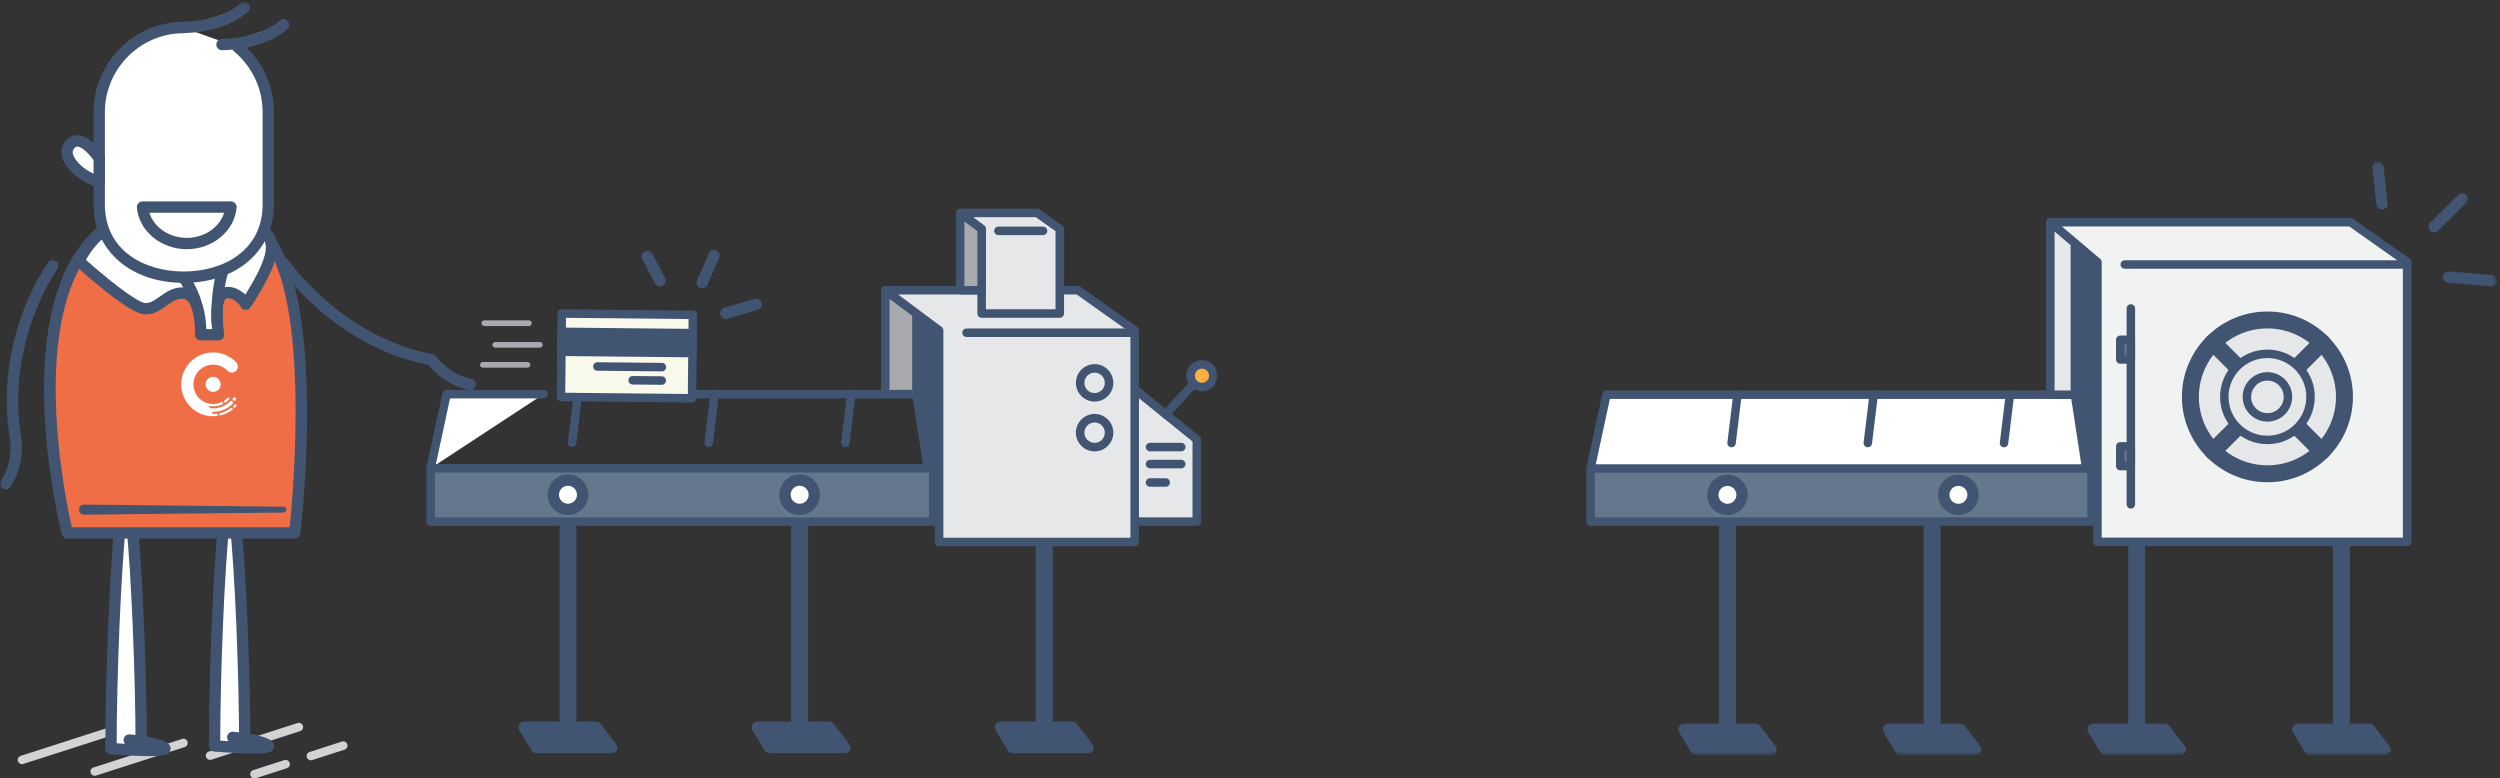 <?xml version="1.0" encoding="UTF-8" standalone="no"?>
<svg width="501px" height="156px" viewBox="0 0 501 156" version="1.1" xmlns="http://www.w3.org/2000/svg" xmlns:xlink="http://www.w3.org/1999/xlink" xmlns:sketch="http://www.bohemiancoding.com/sketch/ns">
    <rect x="0" y="0" width="501" height="156" fill="#333333" stroke="none"/>
    <!-- Generator: Sketch 3.4.4 (17249) - http://www.bohemiancoding.com/sketch -->
    <title>Page 1 + Page 1</title>
    <desc>Created with Sketch.</desc>
    <defs>
        <path id="path-1" d="M0,0.385 L243.999,0.385 L243.999,156 L0,156 L0,0.385 Z"></path>
        <path id="path-3" d="M0,0.414 L182.451,0.414 L182.451,119.34 L0,119.34 L0,0.414 Z"></path>
        <path id="path-5" d="M0,0.414 L182.451,0.414 L182.451,119.34 L0,119.34 L0,0.414 Z"></path>
        <path id="path-7" d="M0,0.414 L182.451,0.414 L182.451,119.34 L0,119.34 L0,0.414 Z"></path>
        <path id="path-9" d="M0,0.414 L182.451,0.414 L182.451,119.34 L0,119.34 L0,0.414 Z"></path>
        <path id="path-11" d="M0,0.414 L182.451,0.414 L182.451,119.34 L0,119.34"></path>
        <path id="path-13" d="M0,0.414 L182.451,0.414 L182.451,119.34 L0,119.34 L0,0.414 Z"></path>
    </defs>
    <g id="option2" stroke="none" stroke-width="1" fill="none" fill-rule="evenodd" sketch:type="MSPage">
        <g id="howitworks2" sketch:type="MSArtboardGroup" transform="translate(-142, -451)">
            <g id="Page-1-+-Page-1" sketch:type="MSLayerGroup" transform="translate(142, 451)">
                <g id="Page-1">
                    <path d="M4.405,153.136 C4.045,153.136 3.711,152.906 3.594,152.544 C3.45,152.096 3.696,151.617 4.144,151.473 L21.943,145.744 C22.39,145.6 22.87,145.846 23.014,146.295 C23.158,146.743 22.912,147.222 22.464,147.367 L4.666,153.095 C4.579,153.123 4.492,153.136 4.405,153.136" id="Fill-1" fill="#D1D3D4" sketch:type="MSShapeGroup"></path>
                    <path d="M18.974,155.471 C18.614,155.471 18.28,155.241 18.163,154.879 C18.019,154.431 18.265,153.952 18.714,153.807 L36.51,148.079 C36.958,147.933 37.437,148.181 37.583,148.63 C37.727,149.077 37.48,149.557 37.032,149.701 L19.235,155.43 C19.148,155.458 19.061,155.471 18.974,155.471" id="Fill-3" fill="#D1D3D4" sketch:type="MSShapeGroup"></path>
                    <path d="M42.093,152.284 C41.732,152.284 41.398,152.054 41.282,151.692 C41.138,151.244 41.384,150.765 41.832,150.62 L59.63,144.892 C60.079,144.746 60.556,144.994 60.702,145.443 C60.846,145.89 60.6,146.37 60.151,146.514 L42.353,152.243 C42.267,152.27 42.179,152.284 42.093,152.284" id="Fill-5" fill="#D1D3D4" sketch:type="MSShapeGroup"></path>
                    <path d="M50.991,156 C50.631,156 50.297,155.771 50.18,155.409 C50.036,154.96 50.282,154.481 50.731,154.337 L56.977,152.326 C57.424,152.182 57.903,152.428 58.048,152.877 C58.193,153.324 57.946,153.804 57.499,153.948 L51.252,155.959 C51.165,155.987 51.078,156 50.991,156" id="Fill-7" fill="#D1D3D4" sketch:type="MSShapeGroup"></path>
                    <path d="M62.301,152.36 C61.941,152.36 61.607,152.131 61.491,151.769 C61.346,151.322 61.592,150.841 62.041,150.697 L68.529,148.609 C68.972,148.461 69.455,148.709 69.6,149.159 C69.744,149.607 69.498,150.087 69.05,150.231 L62.562,152.319 C62.475,152.347 62.388,152.36 62.301,152.36" id="Fill-9" fill="#D1D3D4" sketch:type="MSShapeGroup"></path>
                    <path d="M151.521,60.984 L145.459,62.786" id="Fill-11" fill="#EDEBF4" sketch:type="MSShapeGroup"></path>
                    <path d="M145.459,63.922 C144.969,63.922 144.518,63.602 144.37,63.109 C144.192,62.506 144.534,61.874 145.136,61.695 L151.197,59.895 C151.807,59.712 152.43,60.061 152.61,60.66 C152.789,61.263 152.446,61.895 151.845,62.074 L145.783,63.875 C145.675,63.907 145.566,63.922 145.459,63.922" id="Fill-13" fill="#415572" sketch:type="MSShapeGroup"></path>
                    <path d="M143.08,51.23 L140.72,56.621" id="Fill-15" fill="#EDEBF4" sketch:type="MSShapeGroup"></path>
                    <path d="M140.718,57.757 C140.567,57.757 140.412,57.727 140.264,57.662 C139.689,57.41 139.427,56.739 139.679,56.165 L142.039,50.774 C142.289,50.198 142.955,49.932 143.536,50.19 C144.11,50.441 144.372,51.112 144.121,51.686 L141.76,57.077 C141.574,57.503 141.156,57.757 140.718,57.757" id="Fill-17" fill="#415572" sketch:type="MSShapeGroup"></path>
                    <path d="M129.734,51.413 L132.265,56.262" id="Fill-19" fill="#EDEBF4" sketch:type="MSShapeGroup"></path>
                    <path d="M132.267,57.398 C131.857,57.398 131.461,57.176 131.258,56.788 L128.727,51.939 C128.438,51.383 128.653,50.697 129.208,50.405 C129.763,50.116 130.45,50.33 130.741,50.887 L133.273,55.735 C133.562,56.291 133.347,56.978 132.791,57.269 C132.624,57.357 132.444,57.398 132.267,57.398" id="Fill-21" fill="#415572" sketch:type="MSShapeGroup"></path>
                    <path d="M105.06,145.751 L107.497,149.805 L122.584,149.805 L119.469,145.751 L105.06,145.751 Z" id="Fill-23" fill="#415572" sketch:type="MSShapeGroup"></path>
                    <path d="M108.14,148.668 L120.278,148.668 L118.91,146.887 L107.07,146.887 L108.14,148.668 Z M122.584,150.941 L107.498,150.941 C107.1,150.941 106.73,150.732 106.524,150.391 L104.087,146.337 C103.876,145.985 103.871,145.548 104.072,145.192 C104.273,144.836 104.651,144.614 105.061,144.614 L119.469,144.614 C119.822,144.614 120.155,144.779 120.37,145.059 L123.485,149.112 C123.749,149.455 123.794,149.919 123.603,150.307 C123.411,150.695 123.016,150.941 122.584,150.941 L122.584,150.941 Z" id="Fill-25" fill="#415572" sketch:type="MSShapeGroup"></path>
                    <path d="M227.386,78.011 L239.834,88.073 L239.834,104.527 L227.386,104.527 L227.386,78.011 Z" id="Fill-27" fill="#E6E7E8" sketch:type="MSShapeGroup"></path>
                    <path d="M228.238,103.675 L238.981,103.675 L238.981,88.48 L228.238,79.796 L228.238,103.675 Z M239.833,105.379 L227.386,105.379 C226.916,105.379 226.534,104.998 226.534,104.527 L226.534,78.011 C226.534,77.683 226.723,77.384 227.019,77.242 C227.314,77.102 227.666,77.141 227.922,77.349 L240.369,87.41 C240.569,87.571 240.685,87.816 240.685,88.073 L240.685,104.527 C240.685,104.998 240.304,105.379 239.833,105.379 L239.833,105.379 Z" id="Fill-29" fill="#415572" sketch:type="MSShapeGroup"></path>
                    <path d="M160.249,96.206 L160.249,148.402" id="Fill-31" fill="#FFFFFF" sketch:type="MSShapeGroup"></path>
                    <path d="M160.249,150.106 C159.309,150.106 158.546,149.343 158.546,148.402 L158.546,96.207 C158.546,95.266 159.309,94.503 160.249,94.503 C161.19,94.503 161.953,95.266 161.953,96.207 L161.953,148.402 C161.953,149.343 161.19,150.106 160.249,150.106" id="Fill-33" fill="#415572" sketch:type="MSShapeGroup"></path>
                    <path d="M209.259,96.206 L209.259,148.402" id="Fill-35" fill="#FFFFFF" sketch:type="MSShapeGroup"></path>
                    <path d="M209.258,150.106 C208.318,150.106 207.555,149.343 207.555,148.402 L207.555,96.207 C207.555,95.266 208.318,94.503 209.258,94.503 C210.199,94.503 210.962,95.266 210.962,96.207 L210.962,148.402 C210.962,149.343 210.199,150.106 209.258,150.106" id="Fill-37" fill="#415572" sketch:type="MSShapeGroup"></path>
                    <path d="M186.158,78.982 L121.321,78.982" id="Fill-39" fill="#FFFFFF" sketch:type="MSShapeGroup"></path>
                    <path d="M186.158,79.833 L121.322,79.833 C120.851,79.833 120.47,79.451 120.47,78.981 C120.47,78.511 120.851,78.129 121.322,78.129 L186.158,78.129 C186.628,78.129 187.009,78.511 187.009,78.981 C187.009,79.451 186.628,79.833 186.158,79.833" id="Fill-41" fill="#415572" sketch:type="MSShapeGroup"></path>
                    <path d="M86.302,93.839 L89.5,78.982 L108.939,78.982" id="Fill-43" fill="#FFFFFF" sketch:type="MSShapeGroup"></path>
                    <path d="M86.303,94.691 C86.243,94.691 86.183,94.685 86.122,94.672 C85.663,94.572 85.37,94.12 85.468,93.659 L88.668,78.801 C88.752,78.409 89.099,78.129 89.501,78.129 L108.939,78.129 C109.409,78.129 109.791,78.511 109.791,78.981 C109.791,79.451 109.409,79.834 108.939,79.834 L90.189,79.834 L87.135,94.018 C87.049,94.418 86.696,94.691 86.303,94.691" id="Fill-45" fill="#415572" sketch:type="MSShapeGroup"></path>
                    <path d="M113.822,96.206 L113.822,148.402" id="Fill-47" fill="#FFFFFF" sketch:type="MSShapeGroup"></path>
                    <path d="M113.823,150.106 C112.882,150.106 112.119,149.343 112.119,148.402 L112.119,96.207 C112.119,95.266 112.882,94.503 113.823,94.503 C114.763,94.503 115.526,95.266 115.526,96.207 L115.526,148.402 C115.526,149.343 114.763,150.106 113.823,150.106" id="Fill-49" fill="#415572" sketch:type="MSShapeGroup"></path>
                    <path d="M188.197,93.839 L86.302,93.839 L86.302,104.527 L188.197,104.527" id="Fill-51" fill="#65778C" sketch:type="MSShapeGroup"></path>
                    <path d="M188.198,105.379 L86.302,105.379 C85.832,105.379 85.45,104.997 85.45,104.527 L85.45,93.839 C85.45,93.368 85.832,92.987 86.302,92.987 L188.198,92.987 C188.668,92.987 189.049,93.368 189.049,93.839 C189.049,94.309 188.668,94.691 188.198,94.691 L87.154,94.691 L87.154,103.675 L188.198,103.675 C188.668,103.675 189.049,104.057 189.049,104.527 C189.049,104.997 188.668,105.379 188.198,105.379" id="Fill-53" fill="#415572" sketch:type="MSShapeGroup"></path>
                    <path d="M115.829,78.982 L114.649,88.726" id="Fill-55" fill="#FFFFFF" sketch:type="MSShapeGroup"></path>
                    <path d="M114.65,89.578 C114.616,89.578 114.582,89.575 114.547,89.571 C114.08,89.514 113.747,89.09 113.804,88.624 L114.985,78.879 C115.041,78.411 115.475,78.072 115.932,78.135 C116.398,78.192 116.732,78.616 116.675,79.083 L115.495,88.827 C115.443,89.26 115.075,89.578 114.65,89.578" id="Fill-57" fill="#415572" sketch:type="MSShapeGroup"></path>
                    <path d="M143.213,78.982 L142.032,88.726" id="Fill-59" fill="#FFFFFF" sketch:type="MSShapeGroup"></path>
                    <path d="M142.033,89.578 C141.998,89.578 141.964,89.575 141.93,89.571 C141.462,89.514 141.13,89.09 141.187,88.624 L142.368,78.879 C142.424,78.411 142.851,78.072 143.315,78.135 C143.784,78.192 144.115,78.616 144.059,79.083 L142.877,88.827 C142.825,89.26 142.458,89.578 142.033,89.578" id="Fill-61" fill="#415572" sketch:type="MSShapeGroup"></path>
                    <path d="M170.596,78.982 L169.416,88.726" id="Fill-63" fill="#FFFFFF" sketch:type="MSShapeGroup"></path>
                    <path d="M169.416,89.578 C169.382,89.578 169.348,89.575 169.313,89.571 C168.846,89.514 168.513,89.09 168.57,88.624 L169.751,78.879 C169.806,78.411 170.243,78.072 170.698,78.135 C171.164,78.192 171.498,78.616 171.441,79.083 L170.261,88.827 C170.209,89.26 169.841,89.578 169.416,89.578" id="Fill-65" fill="#415572" sketch:type="MSShapeGroup"></path>
                    <path d="M177.406,58.16 L177.406,78.981 L188.197,78.981 L188.197,66.205 L177.406,58.16 Z" id="Fill-67" fill="#A7A9AC" sketch:type="MSShapeGroup"></path>
                    <path d="M178.259,78.129 L187.345,78.129 L187.345,66.633 L178.259,59.858 L178.259,78.129 Z M188.198,79.833 L177.407,79.833 C176.936,79.833 176.555,79.452 176.555,78.981 L176.555,58.16 C176.555,57.838 176.737,57.543 177.025,57.399 C177.309,57.255 177.658,57.283 177.915,57.477 L188.707,65.522 C188.922,65.683 189.05,65.936 189.05,66.206 L189.05,78.981 C189.05,79.452 188.668,79.833 188.198,79.833 L188.198,79.833 Z" id="Fill-69" fill="#415572" sketch:type="MSShapeGroup"></path>
                    <path d="M188.197,108.611 L188.197,66.205 L177.406,58.16 L216.027,58.16 L227.386,66.205 L227.386,108.611 L188.197,108.611 Z" id="Fill-71" fill="#E6E7E8" sketch:type="MSShapeGroup"></path>
                    <path d="M189.05,107.759 L226.534,107.759 L226.534,66.646 L215.757,59.012 L179.976,59.012 L188.706,65.521 C188.922,65.683 189.05,65.935 189.05,66.205 L189.05,107.759 Z M227.386,109.463 L188.198,109.463 C187.727,109.463 187.346,109.082 187.346,108.611 L187.346,66.633 L176.897,58.844 C176.603,58.624 176.483,58.24 176.598,57.891 C176.713,57.543 177.039,57.308 177.407,57.308 L216.027,57.308 C216.204,57.308 216.375,57.362 216.52,57.464 L227.878,65.51 C228.104,65.669 228.238,65.929 228.238,66.205 L228.238,108.611 C228.238,109.082 227.856,109.463 227.386,109.463 L227.386,109.463 Z" id="Fill-73" fill="#415572" sketch:type="MSShapeGroup"></path>
                    <path d="M196.722,62.831 L196.722,45.885 L192.41,42.671 L207.843,42.671 L212.382,45.885 L212.382,62.831 L196.722,62.831 Z" id="Fill-75" fill="#E6E7E8" sketch:type="MSShapeGroup"></path>
                    <path d="M197.574,61.979 L211.53,61.979 L211.53,46.327 L207.572,43.522 L194.977,43.522 L197.231,45.203 C197.447,45.364 197.574,45.616 197.574,45.886 L197.574,61.979 Z M212.382,63.683 L196.723,63.683 C196.252,63.683 195.871,63.301 195.871,62.831 L195.871,46.313 L191.9,43.354 C191.606,43.134 191.486,42.75 191.601,42.402 C191.716,42.053 192.042,41.818 192.409,41.818 L207.843,41.818 C208.019,41.818 208.191,41.872 208.336,41.975 L212.875,45.19 C213.1,45.35 213.234,45.61 213.234,45.886 L213.234,62.831 C213.234,63.301 212.853,63.683 212.382,63.683 L212.382,63.683 Z" id="Fill-77" fill="#415572" sketch:type="MSShapeGroup"></path>
                    <path d="M182.802,78.982 L182.802,62.183 L188.197,66.205 L188.197,93.839 L185.074,93.839 L182.802,78.982 Z" id="Fill-79" fill="#415572" sketch:type="MSShapeGroup"></path>
                    <path d="M193.687,66.679 L227.385,66.679" id="Fill-81" fill="#FFFFFF" sketch:type="MSShapeGroup"></path>
                    <path d="M227.386,67.531 L193.687,67.531 C193.217,67.531 192.836,67.149 192.836,66.679 C192.836,66.209 193.217,65.827 193.687,65.827 L227.386,65.827 C227.857,65.827 228.238,66.209 228.238,66.679 C228.238,67.149 227.857,67.531 227.386,67.531" id="Fill-83" fill="#415572" sketch:type="MSShapeGroup"></path>
                    <mask id="mask-2" sketch:name="Clip 86" fill="white">
                        <use xlink:href="#path-1"></use>
                    </mask>
                    <g id="Clip-86"></g>
                    <path d="M186.158,104.527 L188.197,104.527 L188.197,93.839 L186.158,93.839 L186.158,104.527 Z" id="Fill-85" fill="#415572" sketch:type="MSShapeGroup" mask="url(#mask-2)"></path>
                    <path d="M192.41,42.671 L192.41,58.16 L196.722,58.16 L196.722,45.885 L192.41,42.671 Z" id="Fill-87" fill="#A7A9AC" sketch:type="MSShapeGroup" mask="url(#mask-2)"></path>
                    <path d="M193.261,57.308 L195.87,57.308 L195.87,46.313 L193.261,44.368 L193.261,57.308 Z M196.723,59.012 L192.41,59.012 C191.939,59.012 191.558,58.631 191.558,58.16 L191.558,42.67 C191.558,42.349 191.739,42.053 192.028,41.909 C192.313,41.763 192.661,41.793 192.918,41.987 L197.231,45.202 C197.447,45.363 197.575,45.616 197.575,45.886 L197.575,58.16 C197.575,58.631 197.193,59.012 196.723,59.012 L196.723,59.012 Z" id="Fill-88" fill="#415572" sketch:type="MSShapeGroup" mask="url(#mask-2)"></path>
                    <path d="M209.022,46.267 L200.078,46.267" id="Fill-89" fill="#E0C4A9" sketch:type="MSShapeGroup" mask="url(#mask-2)"></path>
                    <path d="M209.022,47.12 L200.077,47.12 C199.607,47.12 199.225,46.738 199.225,46.268 C199.225,45.797 199.607,45.416 200.077,45.416 L209.022,45.416 C209.493,45.416 209.874,45.797 209.874,46.268 C209.874,46.738 209.493,47.12 209.022,47.12" id="Fill-90" fill="#415572" sketch:type="MSShapeGroup" mask="url(#mask-2)"></path>
                    <path d="M116.76,99.145 C116.76,100.769 115.445,102.084 113.822,102.084 C112.2,102.084 110.884,100.769 110.884,99.145 C110.884,97.522 112.2,96.206 113.822,96.206 C115.445,96.206 116.76,97.522 116.76,99.145" id="Fill-91" fill="#FFFFFF" sketch:type="MSShapeGroup" mask="url(#mask-2)"></path>
                    <path d="M113.823,97.343 C112.829,97.343 112.02,98.152 112.02,99.145 C112.02,100.139 112.829,100.948 113.823,100.948 C114.815,100.948 115.624,100.139 115.624,99.145 C115.624,98.152 114.815,97.343 113.823,97.343 M113.823,103.221 C111.577,103.221 109.748,101.392 109.748,99.145 C109.748,96.898 111.577,95.07 113.823,95.07 C116.069,95.07 117.896,96.898 117.896,99.145 C117.896,101.392 116.069,103.221 113.823,103.221" id="Fill-92" fill="#415572" sketch:type="MSShapeGroup" mask="url(#mask-2)"></path>
                    <path d="M163.187,99.145 C163.187,100.769 161.871,102.084 160.249,102.084 C158.626,102.084 157.311,100.769 157.311,99.145 C157.311,97.522 158.626,96.206 160.249,96.206 C161.871,96.206 163.187,97.522 163.187,99.145" id="Fill-93" fill="#FFFFFF" sketch:type="MSShapeGroup" mask="url(#mask-2)"></path>
                    <path d="M160.249,97.343 C159.256,97.343 158.447,98.152 158.447,99.145 C158.447,100.139 159.256,100.948 160.249,100.948 C161.242,100.948 162.051,100.139 162.051,99.145 C162.051,98.152 161.242,97.343 160.249,97.343 M160.249,103.221 C158.003,103.221 156.175,101.392 156.175,99.145 C156.175,96.898 158.003,95.07 160.249,95.07 C162.496,95.07 164.323,96.898 164.323,99.145 C164.323,101.392 162.496,103.221 160.249,103.221" id="Fill-94" fill="#415572" sketch:type="MSShapeGroup" mask="url(#mask-2)"></path>
                    <path d="M239.834,76.203 L233.61,83.042" id="Fill-95" fill="#65778C" sketch:type="MSShapeGroup" mask="url(#mask-2)"></path>
                    <path d="M233.609,83.894 C233.404,83.894 233.199,83.82 233.036,83.672 C232.687,83.354 232.663,82.816 232.979,82.468 L239.203,75.63 C239.52,75.281 240.061,75.258 240.407,75.573 C240.755,75.891 240.78,76.429 240.464,76.777 L234.239,83.615 C234.071,83.799 233.84,83.894 233.609,83.894" id="Fill-96" fill="#415572" sketch:type="MSShapeGroup" mask="url(#mask-2)"></path>
                    <path d="M238.603,75.291 C238.603,76.546 239.621,77.564 240.875,77.564 C242.13,77.564 243.147,76.546 243.147,75.291 C243.147,74.036 242.13,73.018 240.875,73.018 C239.621,73.018 238.603,74.036 238.603,75.291" id="Fill-97" fill="#FBB040" sketch:type="MSShapeGroup" mask="url(#mask-2)"></path>
                    <path d="M240.875,73.87 C240.092,73.87 239.455,74.507 239.455,75.291 C239.455,76.074 240.092,76.711 240.875,76.711 C241.658,76.711 242.295,76.074 242.295,75.291 C242.295,74.507 241.658,73.87 240.875,73.87 M240.875,78.415 C239.152,78.415 237.751,77.014 237.751,75.291 C237.751,73.567 239.152,72.166 240.875,72.166 C242.598,72.166 243.999,73.567 243.999,75.291 C243.999,77.014 242.598,78.415 240.875,78.415" id="Fill-98" fill="#415572" sketch:type="MSShapeGroup" mask="url(#mask-2)"></path>
                    <path d="M236.722,89.59 L230.463,89.59" id="Fill-99" fill="#E6E7E8" sketch:type="MSShapeGroup" mask="url(#mask-2)"></path>
                    <path d="M236.722,90.442 L230.462,90.442 C229.992,90.442 229.61,90.06 229.61,89.59 C229.61,89.119 229.992,88.738 230.462,88.738 L236.722,88.738 C237.192,88.738 237.574,89.119 237.574,89.59 C237.574,90.06 237.192,90.442 236.722,90.442" id="Fill-100" fill="#415572" sketch:type="MSShapeGroup" mask="url(#mask-2)"></path>
                    <path d="M236.722,92.998 L230.463,92.998" id="Fill-101" fill="#E6E7E8" sketch:type="MSShapeGroup" mask="url(#mask-2)"></path>
                    <path d="M236.722,93.851 L230.462,93.851 C229.992,93.851 229.61,93.469 229.61,92.999 C229.61,92.528 229.992,92.147 230.462,92.147 L236.722,92.147 C237.192,92.147 237.574,92.528 237.574,92.999 C237.574,93.469 237.192,93.851 236.722,93.851" id="Fill-102" fill="#415572" sketch:type="MSShapeGroup" mask="url(#mask-2)"></path>
                    <path d="M233.61,96.692 L230.462,96.692" id="Fill-103" fill="#E6E7E8" sketch:type="MSShapeGroup" mask="url(#mask-2)"></path>
                    <path d="M233.609,97.544 L230.462,97.544 C229.992,97.544 229.61,97.162 229.61,96.692 C229.61,96.221 229.992,95.84 230.462,95.84 L233.609,95.84 C234.08,95.84 234.461,96.221 234.461,96.692 C234.461,97.162 234.08,97.544 233.609,97.544" id="Fill-104" fill="#415572" sketch:type="MSShapeGroup" mask="url(#mask-2)"></path>
                    <path d="M151.77,145.751 L154.206,149.805 L169.293,149.805 L166.178,145.751 L151.77,145.751 Z" id="Fill-105" fill="#415572" sketch:type="MSShapeGroup" mask="url(#mask-2)"></path>
                    <path d="M154.849,148.668 L166.987,148.668 L165.619,146.887 L153.779,146.887 L154.849,148.668 Z M169.293,150.941 L154.207,150.941 C153.809,150.941 153.44,150.732 153.233,150.391 L150.796,146.337 C150.586,145.985 150.58,145.548 150.782,145.192 C150.983,144.836 151.361,144.614 151.77,144.614 L166.179,144.614 C166.531,144.614 166.864,144.779 167.08,145.059 L170.194,149.112 C170.458,149.455 170.503,149.919 170.313,150.307 C170.121,150.695 169.726,150.941 169.293,150.941 L169.293,150.941 Z" id="Fill-106" fill="#415572" sketch:type="MSShapeGroup" mask="url(#mask-2)"></path>
                    <path d="M200.497,145.751 L202.934,149.805 L218.021,149.805 L214.905,145.751 L200.497,145.751 Z" id="Fill-107" fill="#415572" sketch:type="MSShapeGroup" mask="url(#mask-2)"></path>
                    <path d="M203.577,148.668 L215.714,148.668 L214.346,146.887 L202.507,146.887 L203.577,148.668 Z M218.02,150.941 L202.934,150.941 C202.536,150.941 202.167,150.732 201.96,150.391 L199.524,146.337 C199.313,145.985 199.307,145.548 199.509,145.192 C199.71,144.836 200.088,144.614 200.497,144.614 L214.906,144.614 C215.258,144.614 215.591,144.779 215.807,145.059 L218.921,149.112 C219.185,149.455 219.23,149.919 219.04,150.307 C218.848,150.695 218.453,150.941 218.02,150.941 L218.02,150.941 Z" id="Fill-108" fill="#415572" sketch:type="MSShapeGroup" mask="url(#mask-2)"></path>
                    <path d="M222.258,76.723 C222.258,78.324 220.96,79.622 219.36,79.622 C217.759,79.622 216.461,78.324 216.461,76.723 C216.461,75.121 217.759,73.823 219.36,73.823 C220.96,73.823 222.258,75.121 222.258,76.723" id="Fill-109" fill="#E6E7E8" sketch:type="MSShapeGroup" mask="url(#mask-2)"></path>
                    <path d="M219.359,74.676 C218.231,74.676 217.313,75.594 217.313,76.723 C217.313,77.852 218.231,78.77 219.359,78.77 C220.488,78.77 221.406,77.852 221.406,76.723 C221.406,75.594 220.488,74.676 219.359,74.676 M219.359,80.475 C217.292,80.475 215.609,78.791 215.609,76.723 C215.609,74.655 217.292,72.971 219.359,72.971 C221.427,72.971 223.11,74.655 223.11,76.723 C223.11,78.791 221.427,80.475 219.359,80.475" id="Fill-110" fill="#415572" sketch:type="MSShapeGroup" mask="url(#mask-2)"></path>
                    <path d="M222.258,86.704 C222.258,88.305 220.96,89.603 219.36,89.603 C217.759,89.603 216.461,88.305 216.461,86.704 C216.461,85.102 217.759,83.804 219.36,83.804 C220.96,83.804 222.258,85.102 222.258,86.704" id="Fill-111" fill="#E6E7E8" sketch:type="MSShapeGroup" mask="url(#mask-2)"></path>
                    <path d="M219.359,84.656 C218.231,84.656 217.313,85.575 217.313,86.703 C217.313,87.832 218.231,88.751 219.359,88.751 C220.488,88.751 221.406,87.832 221.406,86.703 C221.406,85.575 220.488,84.656 219.359,84.656 M219.359,90.455 C217.292,90.455 215.609,88.772 215.609,86.703 C215.609,84.635 217.292,82.952 219.359,82.952 C221.427,82.952 223.11,84.635 223.11,86.703 C223.11,88.772 221.427,90.455 219.359,90.455" id="Fill-112" fill="#415572" sketch:type="MSShapeGroup" mask="url(#mask-2)"></path>
                    <path d="M138.681,79.815 L112.415,79.551 L112.583,62.831 L138.85,63.095 L138.681,79.815 Z" id="Fill-113" fill="#F9F9EB" sketch:type="MSShapeGroup" mask="url(#mask-2)"></path>
                    <path d="M113.276,78.707 L137.839,78.955 L137.988,63.938 L113.426,63.692 L113.276,78.707 Z M138.681,80.668 L138.673,80.668 L112.406,80.403 C111.936,80.398 111.559,80.012 111.563,79.542 L111.73,62.822 C111.733,62.597 111.825,62.38 111.986,62.222 C112.148,62.064 112.4,61.987 112.591,61.978 L138.858,62.242 C139.329,62.247 139.706,62.634 139.701,63.104 L139.534,79.825 C139.531,80.05 139.44,80.266 139.279,80.424 C139.119,80.58 138.905,80.668 138.681,80.668 L138.681,80.668 Z" id="Fill-114" fill="#415572" sketch:type="MSShapeGroup" mask="url(#mask-2)"></path>
                    <path d="M112.546,66.497 L138.813,66.762 L138.772,70.759 L112.506,70.494 L112.546,66.497 Z" id="Fill-115" fill="#415572" sketch:type="MSShapeGroup" mask="url(#mask-2)"></path>
                    <path d="M113.367,69.651 L137.93,69.897 L137.952,67.605 L113.389,67.358 L113.367,69.651 Z M138.772,71.61 L138.764,71.61 L112.497,71.347 C112.027,71.342 111.65,70.956 111.654,70.486 L111.694,66.489 C111.697,66.263 111.788,66.047 111.95,65.889 C112.113,65.73 112.325,65.684 112.555,65.645 L138.822,65.909 C139.292,65.913 139.669,66.299 139.664,66.77 L139.625,70.767 C139.622,70.993 139.531,71.209 139.37,71.366 C139.21,71.523 138.996,71.61 138.772,71.61 L138.772,71.61 Z" id="Fill-116" fill="#415572" sketch:type="MSShapeGroup" mask="url(#mask-2)"></path>
                    <path d="M119.718,73.444 L132.639,73.574" id="Fill-117" fill="#FFFFFF" sketch:type="MSShapeGroup" mask="url(#mask-2)"></path>
                    <path d="M132.638,74.426 L132.629,74.426 L119.71,74.296 C119.239,74.291 118.862,73.905 118.867,73.435 C118.871,72.968 119.252,72.591 119.719,72.591 L119.728,72.591 L132.647,72.722 C133.117,72.726 133.495,73.112 133.49,73.583 C133.486,74.049 133.106,74.426 132.638,74.426" id="Fill-118" fill="#415572" sketch:type="MSShapeGroup" mask="url(#mask-2)"></path>
                    <path d="M126.79,76.203 C129.794,76.234 132.612,76.262 132.612,76.262" id="Fill-119" fill="#FFFFFF" sketch:type="MSShapeGroup" mask="url(#mask-2)"></path>
                    <path d="M132.612,77.115 L132.603,77.115 L126.782,77.056 C126.311,77.052 125.934,76.665 125.938,76.195 C125.943,75.727 126.324,75.352 126.791,75.352 L126.799,75.352 L132.621,75.41 C133.091,75.415 133.468,75.801 133.464,76.272 C133.459,76.738 133.079,77.115 132.612,77.115" id="Fill-120" fill="#415572" sketch:type="MSShapeGroup" mask="url(#mask-2)"></path>
                    <path d="M105.991,65.338 L97.046,65.338 C96.733,65.338 96.478,65.083 96.478,64.77 C96.478,64.456 96.733,64.201 97.046,64.201 L105.991,64.201 C106.305,64.201 106.559,64.456 106.559,64.77 C106.559,65.083 106.305,65.338 105.991,65.338" id="Fill-121" fill="#A7A9AC" sketch:type="MSShapeGroup" mask="url(#mask-2)"></path>
                    <path d="M108.192,69.67 L99.247,69.67 C98.933,69.67 98.679,69.415 98.679,69.102 C98.679,68.788 98.933,68.533 99.247,68.533 L108.192,68.533 C108.506,68.533 108.76,68.788 108.76,69.102 C108.76,69.415 108.506,69.67 108.192,69.67" id="Fill-122" fill="#A7A9AC" sketch:type="MSShapeGroup" mask="url(#mask-2)"></path>
                    <path d="M105.707,73.682 L96.763,73.682 C96.449,73.682 96.194,73.428 96.194,73.115 C96.194,72.8 96.449,72.546 96.763,72.546 L105.707,72.546 C106.021,72.546 106.275,72.8 106.275,73.115 C106.275,73.428 106.021,73.682 105.707,73.682" id="Fill-123" fill="#A7A9AC" sketch:type="MSShapeGroup" mask="url(#mask-2)"></path>
                    <path d="M35.996,59.774 C49.561,59.774 50.2,48.753 50.2,48.753 C47.173,52.033 41.931,53.237 35.996,53.237 C29.988,53.237 24.69,52.005 21.682,48.633 C21.27,48.172 20.623,47.96 20.051,48.192 C20.051,48.192 24.004,59.774 35.996,59.774" id="Fill-124" fill="#FFFFFF" sketch:type="MSShapeGroup" mask="url(#mask-2)"></path>
                    <path d="M22.792,51.129 C24.821,54.313 28.887,58.637 35.996,58.637 C43.994,58.637 47.104,54.635 48.31,51.704 C45.314,53.477 41.191,54.373 35.996,54.373 C30.266,54.373 25.84,53.283 22.792,51.129 M35.996,60.91 C23.339,60.91 19.019,48.683 18.976,48.56 C18.782,47.99 19.065,47.367 19.623,47.141 C20.611,46.742 21.778,47.034 22.53,47.877 C25.03,50.679 29.561,52.1 35.996,52.1 C42.346,52.1 46.845,50.715 49.366,47.982 C49.691,47.631 50.207,47.522 50.644,47.708 C51.086,47.895 51.362,48.341 51.334,48.819 C51.327,48.94 50.464,60.91 35.996,60.91" id="Fill-125" fill="#415572" sketch:type="MSShapeGroup" mask="url(#mask-2)"></path>
                    <path d="M22.244,149.65 C22.244,133.084 23.6,99.834 25.272,99.834 C26.944,99.834 28.299,133.084 28.299,149.65" id="Fill-126" fill="#FFFFFF" sketch:type="MSShapeGroup" mask="url(#mask-2)"></path>
                    <path d="M28.3,150.787 C27.672,150.787 27.164,150.278 27.164,149.65 C27.164,135.38 26.271,114.071 25.272,104.903 C24.272,114.071 23.38,135.38 23.38,149.65 C23.38,150.278 22.872,150.787 22.245,150.787 C21.617,150.787 21.109,150.278 21.109,149.65 C21.109,141.07 21.466,128.54 21.997,118.47 C23.039,98.698 23.976,98.698 25.272,98.698 C26.567,98.698 27.504,98.698 28.547,118.47 C29.079,128.538 29.436,141.069 29.436,149.65 C29.436,150.278 28.928,150.787 28.3,150.787" id="Fill-127" fill="#415572" sketch:type="MSShapeGroup" mask="url(#mask-2)"></path>
                    <path d="M42.995,149.341 C42.995,132.774 44.35,99.834 46.022,99.834 C47.695,99.834 49.049,132.774 49.049,149.341" id="Fill-128" fill="#FFFFFF" sketch:type="MSShapeGroup" mask="url(#mask-2)"></path>
                    <path d="M49.05,150.477 C48.422,150.477 47.914,149.969 47.914,149.341 C47.914,134.788 47.033,113.732 46.022,104.757 C45.012,113.733 44.131,134.788 44.131,149.341 C44.131,149.969 43.623,150.477 42.995,150.477 C42.367,150.477 41.859,149.969 41.859,149.341 C41.859,140.779 42.216,128.31 42.747,118.315 C43.79,98.698 44.726,98.698 46.022,98.698 C47.317,98.698 48.254,98.698 49.297,118.315 C49.829,128.309 50.186,140.777 50.186,149.341 C50.186,149.969 49.678,150.477 49.05,150.477" id="Fill-129" fill="#415572" sketch:type="MSShapeGroup" mask="url(#mask-2)"></path>
                    <path d="M51.261,45.345 C48.412,49.344 43.151,53.535 36.676,53.535 C30.209,53.535 24.501,49.332 21.649,45.345 L21.648,45.345 C1.621,59.696 13.498,106.797 13.498,106.797 L59.077,106.797 C59.077,106.797 65.098,55.302 51.261,45.345" id="Fill-130" fill="#F06E46" sketch:type="MSShapeGroup" mask="url(#mask-2)"></path>
                    <path d="M14.397,105.661 L58.056,105.661 C58.775,98.645 62.511,57.082 51.456,46.968 C48.331,50.853 43.033,54.672 36.676,54.672 C30.423,54.672 24.694,50.923 21.436,46.935 C4.874,60.31 12.962,99.363 14.397,105.661 M59.077,107.934 L13.498,107.934 C12.977,107.934 12.524,107.58 12.396,107.075 C11.904,105.122 0.565,59.055 20.986,44.422 C21.232,44.246 21.543,44.178 21.833,44.224 C22.13,44.274 22.396,44.439 22.572,44.684 C25.32,48.524 30.747,52.399 36.676,52.399 C42.695,52.399 47.679,48.415 50.336,44.686 C50.511,44.44 50.777,44.274 51.076,44.224 C51.374,44.179 51.68,44.247 51.924,44.423 C66.14,54.652 60.454,104.8 60.205,106.929 C60.138,107.502 59.654,107.934 59.077,107.934" id="Fill-131" fill="#415572" sketch:type="MSShapeGroup" mask="url(#mask-2)"></path>
                    <path d="M20.784,46.121 C20.784,46.121 17.551,48.58 15.829,52.351 C15.829,52.351 25.48,61.118 28.679,61.805 C31.694,62.454 33.684,58.189 37.098,58.791 C40.482,59.387 40.205,67.08 40.205,67.08 L43.812,67.08 C43.812,67.08 42.856,61.12 44.182,59.387 C45.518,57.641 48.371,59.214 49.236,60.973 C49.236,60.973 53.822,54.396 54.367,50.374 C54.912,46.352 51.154,45.345 51.154,45.345 C51.154,45.345 46.115,53.872 39.835,54.217 C29.752,54.773 27.794,53.134 20.784,46.121" id="Fill-132" fill="#FFFFFF" sketch:type="MSShapeGroup" mask="url(#mask-2)"></path>
                    <path d="M41.341,65.943 L42.513,65.943 C42.282,63.884 42.085,60.259 43.281,58.696 C43.954,57.818 44.957,57.395 46.104,57.509 C47.163,57.613 48.297,58.198 49.164,59.021 C50.479,56.959 52.878,52.901 53.241,50.223 C53.514,48.213 52.404,47.213 51.599,46.76 C50.084,49.022 45.541,55.042 39.896,55.351 C29.805,55.909 27.309,54.209 20.727,47.668 C19.833,48.49 18.32,50.055 17.231,52.084 C20.958,55.41 26.925,60.266 28.918,60.695 C29.908,60.908 30.885,60.228 32.008,59.439 C33.381,58.478 35.084,57.273 37.297,57.672 C40.718,58.275 41.271,63.495 41.341,65.943 M43.812,68.216 L40.205,68.216 C39.896,68.216 39.601,68.091 39.388,67.869 C39.173,67.647 39.059,67.347 39.07,67.04 C39.164,64.336 38.54,60.199 36.901,59.909 C35.612,59.69 34.551,60.435 33.311,61.302 C31.949,62.257 30.402,63.337 28.441,62.916 C25.041,62.186 16.077,54.111 15.066,53.192 C14.7,52.859 14.591,52.329 14.796,51.879 C16.616,47.895 19.956,45.324 20.097,45.217 C20.55,44.873 21.189,44.916 21.588,45.318 C28.578,52.31 30.195,53.608 39.772,53.084 C45.382,52.775 50.13,44.847 50.177,44.768 C50.436,44.329 50.952,44.112 51.448,44.248 C53.082,44.685 56.031,46.561 55.493,50.528 C54.917,54.773 50.361,61.346 50.168,61.623 C49.939,61.953 49.556,62.133 49.15,62.106 C48.75,62.076 48.395,61.835 48.217,61.475 C47.811,60.649 46.72,59.853 45.881,59.77 C45.428,59.731 45.213,59.911 45.085,60.078 C44.45,60.906 44.512,64.264 44.934,66.9 C44.986,67.228 44.893,67.564 44.676,67.817 C44.461,68.07 44.145,68.216 43.812,68.216" id="Fill-133" fill="#415572" sketch:type="MSShapeGroup" mask="url(#mask-2)"></path>
                    <path d="M35.741,54.305 C35.741,54.305 38.348,56.959 39.461,61.372" id="Fill-134" fill="#FFFFFF" sketch:type="MSShapeGroup" mask="url(#mask-2)"></path>
                    <path d="M39.46,62.508 C38.952,62.508 38.49,62.165 38.36,61.65 C37.334,57.582 34.955,55.126 34.931,55.102 C34.491,54.654 34.497,53.934 34.944,53.495 C35.393,53.054 36.111,53.06 36.551,53.508 C36.666,53.626 39.387,56.434 40.563,61.093 C40.716,61.702 40.347,62.319 39.74,62.473 C39.647,62.497 39.553,62.508 39.46,62.508" id="Fill-135" fill="#415572" sketch:type="MSShapeGroup" mask="url(#mask-2)"></path>
                    <path d="M43.561,64.864 C43.561,64.864 42.98,57.549 45.518,51.792" id="Fill-136" fill="#FFFFFF" sketch:type="MSShapeGroup" mask="url(#mask-2)"></path>
                    <path d="M43.56,66 C42.973,66 42.476,65.549 42.428,64.954 C42.404,64.644 41.854,57.285 44.479,51.333 C44.734,50.761 45.404,50.5 45.976,50.752 C46.551,51.005 46.81,51.676 46.558,52.25 C44.161,57.682 44.689,64.703 44.694,64.774 C44.744,65.399 44.277,65.947 43.651,65.997 C43.621,65.999 43.59,66 43.56,66" id="Fill-137" fill="#415572" sketch:type="MSShapeGroup" mask="url(#mask-2)"></path>
                    <path d="M1.135,98.043 C0.913,98.043 0.688,97.978 0.492,97.842 C-0.025,97.487 -0.155,96.778 0.201,96.262 C2.741,92.578 2.032,88.186 2.025,88.142 C-1.342,67.893 9.2,53.228 9.65,52.614 C10.02,52.109 10.73,52 11.237,52.37 C11.743,52.74 11.853,53.452 11.483,53.958 C11.378,54.101 1.061,68.496 4.266,87.765 C4.302,87.978 5.131,93.117 2.071,97.552 C1.85,97.871 1.495,98.043 1.135,98.043" id="Fill-138" fill="#415572" sketch:type="MSShapeGroup" mask="url(#mask-2)"></path>
                    <path d="M94.222,78.154 C94.153,78.154 94.082,78.147 94.011,78.134 C89.584,77.306 86.74,74.211 85.854,73.115 C67.035,69.463 56.318,54.011 55.868,53.35 C55.514,52.832 55.648,52.125 56.166,51.772 C56.684,51.422 57.39,51.553 57.745,52.07 C57.85,52.226 68.564,67.64 86.693,70.962 C86.985,71.014 87.245,71.181 87.417,71.422 C87.442,71.459 90.064,75.083 94.431,75.902 C95.046,76.017 95.454,76.611 95.337,77.228 C95.235,77.774 94.758,78.154 94.222,78.154" id="Fill-139" fill="#415572" sketch:type="MSShapeGroup" mask="url(#mask-2)"></path>
                    <path d="M25.901,148.306 C25.901,148.306 31.104,148.696 32.886,149.82 C34.667,150.944 22.245,150.014 22.245,150.014" id="Fill-140" fill="#FFFFFF" sketch:type="MSShapeGroup" mask="url(#mask-2)"></path>
                    <path d="M29.973,151.527 C28.239,151.527 25.751,151.416 22.159,151.146 C21.535,151.1 21.065,150.553 21.112,149.929 C21.158,149.302 21.691,148.816 22.329,148.88 C23.215,148.947 24.137,149.007 25.05,149.058 C24.854,148.837 24.745,148.539 24.769,148.222 C24.815,147.595 25.351,147.128 25.986,147.173 C26.548,147.216 31.528,147.62 33.492,148.859 C34.195,149.303 34.284,149.947 34.135,150.403 C33.941,150.993 33.763,151.527 29.973,151.527" id="Fill-141" fill="#415572" sketch:type="MSShapeGroup" mask="url(#mask-2)"></path>
                    <path d="M46.645,147.778 C46.645,147.778 51.847,148.168 53.629,149.292 C55.41,150.416 42.994,149.485 42.994,149.485" id="Fill-142" fill="#FFFFFF" sketch:type="MSShapeGroup" mask="url(#mask-2)"></path>
                    <path d="M50.718,150.999 C48.986,150.999 46.499,150.888 42.909,150.618 C42.284,150.572 41.815,150.025 41.862,149.4 C41.907,148.774 42.438,148.293 43.08,148.352 C43.963,148.419 44.883,148.478 45.794,148.53 C45.598,148.308 45.488,148.01 45.513,147.691 C45.559,147.065 46.097,146.582 46.73,146.645 C47.292,146.686 52.272,147.092 54.235,148.331 C54.938,148.775 55.028,149.419 54.878,149.875 C54.684,150.465 54.507,150.999 50.718,150.999" id="Fill-143" fill="#415572" sketch:type="MSShapeGroup" mask="url(#mask-2)"></path>
                    <path d="M47.618,9.426 C51.367,12.541 53.764,17.235 53.764,22.461 L53.764,40.965 C53.764,50.286 46.141,55.545 36.824,55.545 C27.507,55.545 19.884,50.286 19.884,40.965 L19.884,22.461 C19.884,13.206 27.4,5.622 36.627,5.516" id="Fill-144" fill="#FFFFFF" sketch:type="MSShapeGroup" mask="url(#mask-2)"></path>
                    <path d="M36.824,56.681 C26.181,56.681 18.748,50.218 18.748,40.966 L18.748,22.461 C18.748,12.604 26.762,4.494 36.614,4.379 L36.627,4.379 C37.248,4.379 37.755,4.88 37.763,5.503 C37.77,6.13 37.267,6.644 36.641,6.652 C28.027,6.752 21.02,13.843 21.02,22.461 L21.02,40.966 C21.02,50.252 28.958,54.408 36.824,54.408 C44.689,54.408 52.627,50.252 52.627,40.966 L52.627,22.461 C52.627,17.761 50.536,13.329 46.893,10.3 C46.41,9.899 46.344,9.183 46.744,8.7 C47.146,8.219 47.859,8.151 48.343,8.552 C52.51,12.014 54.899,17.084 54.899,22.461 L54.899,40.966 C54.899,50.218 47.466,56.681 36.824,56.681" id="Fill-145" fill="#415572" sketch:type="MSShapeGroup" mask="url(#mask-2)"></path>
                    <path d="M48.92,1.521 C46.481,3.817 41.898,5.396 36.597,5.508" id="Fill-146" fill="#FFFFFF" sketch:type="MSShapeGroup" mask="url(#mask-2)"></path>
                    <path d="M36.597,6.644 C35.98,6.644 35.475,6.151 35.461,5.531 C35.448,4.904 35.947,4.385 36.574,4.371 C41.406,4.271 45.839,2.861 48.141,0.693 C48.597,0.265 49.315,0.284 49.748,0.742 C50.177,1.199 50.156,1.918 49.699,2.348 C46.962,4.924 42.074,6.53 36.621,6.644 L36.597,6.644 Z" id="Fill-147" fill="#415572" sketch:type="MSShapeGroup" mask="url(#mask-2)"></path>
                    <path d="M56.806,4.94 C54.367,7.237 49.784,8.816 44.483,8.928" id="Fill-148" fill="#FFFFFF" sketch:type="MSShapeGroup" mask="url(#mask-2)"></path>
                    <path d="M44.483,10.064 C43.866,10.064 43.36,9.571 43.347,8.952 C43.334,8.324 43.832,7.805 44.459,7.791 C49.293,7.689 53.725,6.28 56.027,4.113 C56.484,3.683 57.201,3.704 57.634,4.162 C58.063,4.619 58.042,5.338 57.585,5.768 C54.85,8.343 49.961,9.949 44.507,10.064 L44.483,10.064 Z" id="Fill-149" fill="#415572" sketch:type="MSShapeGroup" mask="url(#mask-2)"></path>
                    <path d="M28.563,41.501 C28.917,45.581 32.727,48.805 37.425,48.805 C42.123,48.805 45.932,45.581 46.286,41.501 L28.563,41.501 Z" id="Fill-150" fill="#FFFFFF" sketch:type="MSShapeGroup" mask="url(#mask-2)"></path>
                    <path d="M29.936,42.638 C30.828,45.541 33.882,47.669 37.425,47.669 C40.968,47.669 44.022,45.541 44.914,42.638 L29.936,42.638 Z M37.425,49.942 C32.228,49.942 27.838,46.278 27.431,41.601 C27.404,41.283 27.51,40.969 27.725,40.734 C27.941,40.498 28.244,40.365 28.563,40.365 L46.286,40.365 C46.604,40.365 46.908,40.498 47.123,40.734 C47.339,40.968 47.445,41.283 47.417,41.601 C47.012,46.278 42.623,49.942 37.425,49.942 L37.425,49.942 Z" id="Fill-151" fill="#415572" sketch:type="MSShapeGroup" mask="url(#mask-2)"></path>
                    <path d="M56.806,102.715 L16.841,103.141 C16.283,103.147 15.825,102.698 15.819,102.14 C15.813,101.581 16.261,101.122 16.82,101.117 L16.841,101.117 L56.806,101.543 C57.13,101.546 57.389,101.812 57.386,102.135 C57.382,102.454 57.124,102.712 56.806,102.715" id="Fill-152" fill="#415572" sketch:type="MSShapeGroup" mask="url(#mask-2)"></path>
                    <path d="M19.884,31.719 C19.884,31.719 16.575,26.717 14.31,28.692 C11.426,31.208 16.306,35.58 19.884,36.408 L19.884,31.719 Z" id="Fill-153" fill="#FFFFFF" sketch:type="MSShapeGroup" mask="url(#mask-2)"></path>
                    <path d="M15.497,29.367 C15.334,29.367 15.201,29.424 15.057,29.549 C14.616,29.933 14.486,30.329 14.623,30.875 C14.963,32.235 16.807,33.924 18.748,34.815 L18.748,32.074 C17.939,30.947 16.555,29.502 15.609,29.375 C15.57,29.369 15.532,29.367 15.497,29.367 M19.884,37.544 C19.799,37.544 19.713,37.533 19.627,37.514 C16.773,36.853 13.11,34.191 12.419,31.426 C12.076,30.054 12.482,28.779 13.563,27.836 C14.235,27.252 15.044,27.007 15.915,27.123 C18.361,27.454 20.586,30.721 20.831,31.093 C20.954,31.279 21.02,31.496 21.02,31.72 L21.02,36.407 C21.02,36.753 20.862,37.08 20.591,37.297 C20.388,37.458 20.138,37.544 19.884,37.544" id="Fill-154" fill="#415572" sketch:type="MSShapeGroup" mask="url(#mask-2)"></path>
                    <path d="M47.157,79.693 C47.037,79.612 46.875,79.615 46.758,79.7 C46.639,79.786 46.587,79.941 46.629,80.081 C46.67,80.222 46.8,80.324 46.946,80.331 C47.091,80.337 47.227,80.25 47.284,80.117 C47.348,79.966 47.293,79.785 47.157,79.693 C46.998,79.586 47.317,79.801 47.157,79.693" id="Fill-155" fill="#FFFFFF" sketch:type="MSShapeGroup" mask="url(#mask-2)"></path>
                    <path d="M42.694,82.946 C42.773,82.946 42.852,82.945 42.932,82.942 C43.091,82.936 43.249,82.925 43.407,82.906 C43.534,82.891 43.147,82.936 43.407,82.906 C43.565,82.888 43.697,83.037 43.66,83.191 C43.643,83.262 43.592,83.323 43.525,83.351 C43.483,83.369 43.437,83.371 43.392,83.375 C43.34,83.381 43.286,83.386 43.233,83.39 C42.812,83.424 42.387,83.417 41.967,83.371 C41.586,83.329 41.209,83.254 40.842,83.144 C40.486,83.036 40.139,82.895 39.808,82.724 C39.472,82.551 39.155,82.345 38.853,82.117 C38.511,81.857 38.196,81.564 37.912,81.242 C37.63,80.922 37.381,80.574 37.168,80.205 C36.951,79.828 36.773,79.429 36.638,79.016 C36.499,78.595 36.405,78.159 36.357,77.718 C36.308,77.27 36.306,76.816 36.351,76.366 C36.396,75.924 36.487,75.486 36.623,75.064 C36.756,74.649 36.931,74.248 37.146,73.87 C37.359,73.494 37.61,73.14 37.894,72.814 C38.176,72.492 38.489,72.198 38.829,71.937 C39.172,71.675 39.542,71.447 39.931,71.259 C40.327,71.068 40.742,70.917 41.169,70.812 C41.603,70.704 42.049,70.643 42.497,70.628 C42.945,70.613 43.396,70.645 43.837,70.724 C44.267,70.8 44.689,70.922 45.095,71.084 C45.494,71.246 45.878,71.448 46.237,71.686 C46.595,71.923 46.93,72.197 47.233,72.502 C47.361,72.629 47.477,72.76 47.557,72.923 C47.626,73.066 47.666,73.222 47.676,73.379 C47.695,73.702 47.584,74.024 47.369,74.265 C47.118,74.546 46.746,74.698 46.37,74.671 C46.19,74.659 46.012,74.605 45.855,74.516 C45.773,74.469 45.697,74.413 45.629,74.349 C45.551,74.277 45.48,74.198 45.402,74.125 C45.09,73.834 44.73,73.594 44.34,73.417 C43.941,73.235 43.51,73.121 43.073,73.082 C42.626,73.042 42.174,73.076 41.739,73.185 C41.317,73.292 40.912,73.47 40.547,73.709 C40.189,73.944 39.869,74.237 39.605,74.574 C39.336,74.914 39.124,75.299 38.981,75.707 C38.835,76.124 38.76,76.565 38.759,77.006 C38.758,77.451 38.83,77.896 38.977,78.316 C39.117,78.722 39.326,79.104 39.59,79.443 C39.853,79.782 40.171,80.076 40.529,80.313 C40.893,80.555 41.297,80.736 41.721,80.845 C42.155,80.958 42.609,80.994 43.055,80.955 C43.491,80.918 43.92,80.807 44.319,80.63 C44.361,80.611 44.402,80.587 44.448,80.578 C44.485,80.57 44.526,80.572 44.562,80.584 C44.636,80.607 44.695,80.668 44.716,80.743 C44.737,80.816 44.72,80.897 44.67,80.955 C44.642,80.989 44.607,81.009 44.567,81.027 C44.519,81.05 44.471,81.071 44.422,81.091 C44.016,81.262 43.585,81.371 43.147,81.414 C42.701,81.457 42.249,81.434 41.81,81.343 C41.866,81.41 41.92,81.478 41.971,81.548 C42.023,81.62 42.073,81.693 42.12,81.768 C42.127,81.778 42.145,81.809 42.145,81.809 C42.145,81.809 42.154,81.81 42.168,81.811 C42.191,81.814 42.213,81.817 42.236,81.819 C42.281,81.824 42.326,81.827 42.371,81.83 C42.556,81.843 42.742,81.846 42.927,81.837 C43.292,81.821 43.655,81.764 44.007,81.666 C44.348,81.571 44.678,81.438 44.99,81.27 C45.296,81.107 45.582,80.91 45.846,80.684 C45.911,80.628 45.975,80.571 46.036,80.512 C46.091,80.46 46.142,80.399 46.21,80.365 C46.33,80.304 46.479,80.318 46.584,80.402 C46.689,80.486 46.739,80.627 46.707,80.758 C46.69,80.825 46.654,80.883 46.605,80.931 C46.544,80.992 46.482,81.051 46.419,81.109 C46.163,81.34 45.885,81.549 45.591,81.729 C45.292,81.912 44.975,82.068 44.647,82.19 C44.31,82.316 43.96,82.409 43.605,82.468 C43.238,82.527 42.867,82.549 42.496,82.536 C42.526,82.618 42.553,82.701 42.577,82.785 C42.588,82.823 42.599,82.86 42.608,82.897 C42.611,82.909 42.62,82.945 42.62,82.945 L42.694,82.946 Z" id="Fill-156" fill="#FFFFFF" sketch:type="MSShapeGroup" mask="url(#mask-2)"></path>
                    <path d="M46.256,81.769 C45.897,82.037 45.509,82.266 45.099,82.446 C44.894,82.537 44.683,82.616 44.468,82.682 C44.361,82.715 44.252,82.745 44.143,82.772 C44.095,82.784 44.046,82.792 44.003,82.817 C43.967,82.84 43.937,82.871 43.918,82.91 C43.876,82.99 43.886,83.091 43.944,83.161 C44.008,83.242 44.105,83.26 44.201,83.237 C44.418,83.185 44.633,83.122 44.844,83.047 C45.267,82.898 45.674,82.703 46.055,82.467 C46.151,82.409 46.245,82.347 46.337,82.284 C46.383,82.252 46.43,82.218 46.475,82.185 C46.516,82.155 46.559,82.128 46.588,82.086 C46.638,82.012 46.641,81.915 46.596,81.838 C46.552,81.761 46.465,81.716 46.376,81.723 C46.333,81.727 46.291,81.743 46.256,81.769 C45.6,82.26 46.359,81.692 46.256,81.769" id="Fill-157" fill="#FFFFFF" sketch:type="MSShapeGroup" mask="url(#mask-2)"></path>
                    <path d="M47.027,81.081 C46.966,81.145 46.904,81.208 46.841,81.27 C46.789,81.321 46.731,81.366 46.709,81.439 C46.67,81.572 46.759,81.713 46.896,81.735 C46.977,81.747 47.047,81.716 47.104,81.662 C47.168,81.601 47.23,81.54 47.291,81.477 C47.343,81.424 47.402,81.373 47.422,81.298 C47.437,81.238 47.427,81.172 47.395,81.12 C47.316,80.99 47.13,80.971 47.027,81.081 C46.945,81.167 47.115,80.987 47.027,81.081" id="Fill-158" fill="#FFFFFF" sketch:type="MSShapeGroup" mask="url(#mask-2)"></path>
                    <path d="M45.575,79.741 C45.43,79.894 45.277,80.034 45.108,80.16 C45.062,80.195 45.015,80.228 44.968,80.262 C44.929,80.29 44.898,80.326 44.88,80.371 C44.844,80.462 44.87,80.57 44.945,80.633 C45.033,80.709 45.153,80.702 45.243,80.637 C45.332,80.574 45.42,80.51 45.504,80.442 C45.584,80.378 45.66,80.31 45.734,80.24 C45.777,80.199 45.819,80.157 45.86,80.115 C45.899,80.075 45.94,80.038 45.96,79.985 C46,79.882 45.959,79.763 45.867,79.704 C45.774,79.646 45.65,79.662 45.575,79.741 C45.352,79.976 45.663,79.648 45.575,79.741" id="Fill-159" fill="#FFFFFF" sketch:type="MSShapeGroup" mask="url(#mask-2)"></path>
                    <path d="M42.717,75.507 C42.404,75.507 42.096,75.604 41.841,75.786 C41.593,75.963 41.401,76.214 41.297,76.5 C41.188,76.798 41.177,77.128 41.263,77.431 C41.346,77.725 41.52,77.989 41.754,78.183 C41.993,78.381 42.29,78.501 42.6,78.525 C42.913,78.548 43.231,78.473 43.5,78.311 C43.759,78.152 43.968,77.917 44.093,77.641 C44.223,77.354 44.26,77.026 44.197,76.717 C44.137,76.416 43.982,76.138 43.761,75.926 C43.539,75.713 43.252,75.571 42.948,75.524 C42.872,75.512 42.794,75.507 42.717,75.507" id="Fill-160" fill="#FFFFFF" sketch:type="MSShapeGroup" mask="url(#mask-2)"></path>
                </g>
                <g id="Page-1" transform="translate(317.897, 31.98)">
                    <path d="M142.575,114.176 L145.004,118.209 L160.045,118.209 L156.939,114.176 L142.575,114.176 Z" id="Fill-1" fill="#415572" sketch:type="MSShapeGroup"></path>
                    <g id="Group-99">
                        <g id="Group-4">
                            <mask id="mask-4" sketch:name="Clip 3" fill="white">
                                <use xlink:href="#path-3"></use>
                            </mask>
                            <g id="Clip-3"></g>
                            <path d="M145.644,117.079 L157.747,117.079 L156.381,115.306 L144.577,115.306 L145.644,117.079 Z M160.045,119.34 L145.004,119.34 C144.607,119.34 144.239,119.132 144.033,118.792 L141.604,114.758 C141.393,114.408 141.388,113.973 141.589,113.619 C141.789,113.264 142.166,113.045 142.574,113.045 L156.94,113.045 C157.292,113.045 157.623,113.208 157.837,113.486 L160.943,117.52 C161.206,117.862 161.251,118.323 161.061,118.71 C160.87,119.095 160.476,119.34 160.045,119.34 L160.045,119.34 Z" id="Fill-2" fill="#415572" sketch:type="MSShapeGroup" mask="url(#mask-4)"></path>
                        </g>
                        <path d="M19.551,114.176 L21.98,118.209 L37.021,118.209 L33.915,114.176 L19.551,114.176 Z" id="Fill-5" fill="#415572" sketch:type="MSShapeGroup"></path>
                        <g id="Group-9">
                            <mask id="mask-6" sketch:name="Clip 8" fill="white">
                                <use xlink:href="#path-5"></use>
                            </mask>
                            <g id="Clip-8"></g>
                            <path d="M22.621,117.079 L34.722,117.079 L33.358,115.306 L21.554,115.306 L22.621,117.079 Z M37.022,119.34 L21.98,119.34 C21.584,119.34 21.216,119.132 21.01,118.792 L18.58,114.758 C18.37,114.408 18.365,113.973 18.566,113.619 C18.766,113.264 19.143,113.045 19.551,113.045 L33.915,113.045 C34.267,113.045 34.599,113.208 34.814,113.486 L37.919,117.52 C38.183,117.862 38.228,118.323 38.038,118.708 C37.847,119.095 37.453,119.34 37.022,119.34 L37.022,119.34 Z" id="Fill-7" fill="#415572" sketch:type="MSShapeGroup" mask="url(#mask-6)"></path>
                        </g>
                        <path d="M60.559,114.176 L62.988,118.209 L78.029,118.209 L74.923,114.176 L60.559,114.176 Z" id="Fill-10" fill="#415572" sketch:type="MSShapeGroup"></path>
                        <g id="Group-14">
                            <mask id="mask-8" sketch:name="Clip 13" fill="white">
                                <use xlink:href="#path-7"></use>
                            </mask>
                            <g id="Clip-13"></g>
                            <path d="M63.629,117.079 L75.73,117.079 L74.365,115.306 L62.562,115.306 L63.629,117.079 Z M78.029,119.34 L62.989,119.34 C62.592,119.34 62.224,119.132 62.018,118.792 L59.588,114.758 C59.378,114.408 59.373,113.973 59.574,113.619 C59.774,113.264 60.151,113.045 60.559,113.045 L74.923,113.045 C75.275,113.045 75.607,113.208 75.822,113.486 L78.927,117.52 C79.19,117.862 79.235,118.323 79.045,118.71 C78.854,119.095 78.46,119.34 78.029,119.34 L78.029,119.34 Z" id="Fill-12" fill="#415572" sketch:type="MSShapeGroup" mask="url(#mask-8)"></path>
                        </g>
                        <path d="M101.567,114.176 L103.996,118.209 L119.037,118.209 L115.931,114.176 L101.567,114.176 Z" id="Fill-15" fill="#415572" sketch:type="MSShapeGroup"></path>
                        <g id="Group-19">
                            <mask id="mask-10" sketch:name="Clip 18" fill="white">
                                <use xlink:href="#path-9"></use>
                            </mask>
                            <g id="Clip-18"></g>
                            <path d="M104.637,117.079 L116.739,117.079 L115.373,115.306 L103.569,115.306 L104.637,117.079 Z M119.037,119.34 L103.997,119.34 C103.6,119.34 103.232,119.132 103.027,118.792 L100.597,114.758 C100.385,114.409 100.38,113.973 100.581,113.619 C100.781,113.264 101.158,113.045 101.566,113.045 L115.932,113.045 C116.283,113.045 116.615,113.208 116.83,113.486 L119.935,117.52 C120.198,117.862 120.243,118.323 120.053,118.71 C119.862,119.095 119.468,119.34 119.037,119.34 L119.037,119.34 Z" id="Fill-17" fill="#415572" sketch:type="MSShapeGroup" mask="url(#mask-10)"></path>
                        </g>
                        <path d="M69.294,64.261 L69.294,116.192" id="Fill-20" fill="#FFFFFF" sketch:type="MSShapeGroup"></path>
                        <path d="M69.295,117.888 C68.357,117.888 67.596,117.129 67.596,116.193 L67.596,64.261 C67.596,63.325 68.357,62.565 69.295,62.565 C70.232,62.565 70.993,63.325 70.993,64.261 L70.993,116.193 C70.993,117.129 70.232,117.888 69.295,117.888" id="Fill-22" fill="#415572" sketch:type="MSShapeGroup"></path>
                        <path d="M110.302,64.261 L110.302,116.192" id="Fill-24" fill="#FFFFFF" sketch:type="MSShapeGroup"></path>
                        <path d="M110.302,117.888 C109.364,117.888 108.603,117.129 108.603,116.193 L108.603,64.261 C108.603,63.325 109.364,62.565 110.302,62.565 C111.239,62.565 112,63.325 112,64.261 L112,116.193 C112,117.129 111.239,117.888 110.302,117.888" id="Fill-26" fill="#415572" sketch:type="MSShapeGroup"></path>
                        <path d="M151.31,64.261 L151.31,116.192" id="Fill-28" fill="#FFFFFF" sketch:type="MSShapeGroup"></path>
                        <path d="M151.31,117.888 C150.372,117.888 149.611,117.129 149.611,116.193 L149.611,64.261 C149.611,63.325 150.372,62.565 151.31,62.565 C152.247,62.565 153.008,63.325 153.008,64.261 L153.008,116.193 C153.008,117.129 152.247,117.888 151.31,117.888" id="Fill-30" fill="#415572" sketch:type="MSShapeGroup"></path>
                        <path d="M100.4,47.123 L35.762,47.123 L5.187,47.123 L4.039,47.123 L0.849,61.905 L101.567,61.905 L100.4,47.123 Z" id="Fill-32" fill="#FFFFFF" sketch:type="MSShapeGroup"></path>
                        <g id="Group-36">
                            <mask id="mask-12" sketch:name="Clip 35" fill="white">
                                <use xlink:href="#path-11"></use>
                            </mask>
                            <g id="Clip-35"></g>
                            <path d="M0.851,62.753 C0.791,62.753 0.731,62.747 0.67,62.734 C0.213,62.635 -0.079,62.184 0.019,61.726 L3.208,46.943 C3.293,46.554 3.639,46.274 4.039,46.274 L100.4,46.274 C100.868,46.274 101.249,46.654 101.249,47.123 C101.249,47.591 100.868,47.971 100.4,47.971 L4.725,47.971 L1.68,62.084 C1.594,62.481 1.242,62.753 0.851,62.753" id="Fill-34" fill="#415572" sketch:type="MSShapeGroup" mask="url(#mask-12)"></path>
                        </g>
                        <path d="M28.286,64.261 L28.286,116.192" id="Fill-37" fill="#FFFFFF" sketch:type="MSShapeGroup"></path>
                        <path d="M28.286,117.888 C27.349,117.888 26.588,117.129 26.588,116.193 L26.588,64.261 C26.588,63.325 27.349,62.565 28.286,62.565 C29.224,62.565 29.985,63.325 29.985,64.261 L29.985,116.193 C29.985,117.129 29.224,117.888 28.286,117.888" id="Fill-39" fill="#415572" sketch:type="MSShapeGroup"></path>
                        <path d="M102.433,61.905 L0.85,61.905 L0.85,72.539 L102.433,72.539" id="Fill-41" fill="#65778C" sketch:type="MSShapeGroup"></path>
                        <path d="M102.433,73.387 L0.85,73.387 C0.381,73.387 6.90953373e-05,73.007 6.90953373e-05,72.54 L6.90953373e-05,61.905 C6.90953373e-05,61.437 0.381,61.057 0.85,61.057 L102.433,61.057 C102.902,61.057 103.282,61.437 103.282,61.905 C103.282,62.373 102.902,62.753 102.433,62.753 L1.699,62.753 L1.699,71.692 L102.433,71.692 C102.902,71.692 103.282,72.071 103.282,72.54 C103.282,73.007 102.902,73.387 102.433,73.387" id="Fill-43" fill="#415572" sketch:type="MSShapeGroup"></path>
                        <path d="M30.287,47.123 L29.11,56.818" id="Fill-45" fill="#FFFFFF" sketch:type="MSShapeGroup"></path>
                        <path d="M29.111,57.665 C29.077,57.665 29.043,57.663 29.008,57.658 C28.543,57.603 28.211,57.18 28.268,56.716 L29.444,47.021 C29.5,46.555 29.924,46.218 30.389,46.281 C30.854,46.338 31.186,46.759 31.13,47.224 L29.953,56.919 C29.901,57.349 29.535,57.665 29.111,57.665" id="Fill-47" fill="#415572" sketch:type="MSShapeGroup"></path>
                        <path d="M57.586,47.123 L56.41,56.818" id="Fill-49" fill="#FFFFFF" sketch:type="MSShapeGroup"></path>
                        <path d="M56.411,57.665 C56.376,57.665 56.343,57.663 56.308,57.658 C55.842,57.603 55.511,57.18 55.567,56.716 L56.744,47.021 C56.8,46.555 57.232,46.218 57.689,46.281 C58.154,46.338 58.486,46.759 58.429,47.224 L57.253,56.919 C57.201,57.349 56.835,57.665 56.411,57.665" id="Fill-51" fill="#415572" sketch:type="MSShapeGroup"></path>
                        <path d="M84.886,47.123 L83.709,56.818" id="Fill-53" fill="#FFFFFF" sketch:type="MSShapeGroup"></path>
                        <path d="M83.71,57.665 C83.675,57.665 83.641,57.663 83.607,57.658 C83.14,57.603 82.809,57.18 82.866,56.716 L84.043,47.021 C84.1,46.555 84.525,46.218 84.988,46.281 C85.455,46.338 85.785,46.759 85.729,47.224 L84.551,56.919 C84.499,57.349 84.133,57.665 83.71,57.665" id="Fill-55" fill="#415572" sketch:type="MSShapeGroup"></path>
                        <path d="M92.99,12.549 L92.99,47.123 L102.433,47.123 L102.433,20.554 L92.99,12.549 Z" id="Fill-57" fill="#E6E7E8" sketch:type="MSShapeGroup"></path>
                        <path d="M93.839,46.275 L101.584,46.275 L101.584,20.946 L93.839,14.383 L93.839,46.275 Z M102.433,47.97 L92.99,47.97 C92.521,47.97 92.141,47.591 92.141,47.122 L92.141,12.55 C92.141,12.219 92.333,11.919 92.633,11.78 C92.935,11.64 93.287,11.688 93.54,11.904 L102.983,19.908 C103.173,20.068 103.283,20.305 103.283,20.554 L103.283,47.122 C103.283,47.591 102.902,47.97 102.433,47.97 L102.433,47.97 Z" id="Fill-59" fill="#415572" sketch:type="MSShapeGroup"></path>
                        <path d="M97.054,47.123 L97.054,16.551 L102.433,20.554 L102.433,61.905 L99.319,61.905 L97.054,47.123 Z" id="Fill-61" fill="#415572" sketch:type="MSShapeGroup"></path>
                        <path d="M102.433,76.603 L102.433,20.554 L92.99,12.549 L153.168,12.549 L164.492,20.554 L164.492,76.603 L102.433,76.603 Z" id="Fill-63" fill="#F1F2F2" sketch:type="MSShapeGroup"></path>
                        <path d="M103.283,75.754 L163.644,75.754 L163.644,20.993 L152.899,13.398 L95.303,13.398 L102.983,19.908 C103.173,20.068 103.283,20.306 103.283,20.554 L103.283,75.754 Z M164.493,77.45 L102.433,77.45 C101.964,77.45 101.584,77.071 101.584,76.602 L101.584,20.946 L92.441,13.195 C92.169,12.966 92.07,12.592 92.193,12.257 C92.316,11.923 92.634,11.702 92.99,11.702 L153.169,11.702 C153.344,11.702 153.516,11.756 153.66,11.857 L164.984,19.862 C165.209,20.021 165.342,20.279 165.342,20.554 L165.342,76.602 C165.342,77.071 164.962,77.45 164.493,77.45 L164.493,77.45 Z" id="Fill-65" fill="#415572" sketch:type="MSShapeGroup"></path>
                        <path d="M107.906,21.025 L164.493,21.025" id="Fill-67" fill="#FFFFFF" sketch:type="MSShapeGroup"></path>
                        <path d="M164.493,21.872 L107.906,21.872 C107.437,21.872 107.057,21.492 107.057,21.025 C107.057,20.556 107.437,20.177 107.906,20.177 L164.493,20.177 C164.962,20.177 165.342,20.556 165.342,21.025 C165.342,21.492 164.962,21.872 164.493,21.872" id="Fill-69" fill="#415572" sketch:type="MSShapeGroup"></path>
                        <mask id="mask-14" sketch:name="Clip 72" fill="white">
                            <use xlink:href="#path-13"></use>
                        </mask>
                        <g id="Clip-72"></g>
                        <path d="M100.4,72.539 L102.432,72.539 L102.432,61.906 L100.4,61.906 L100.4,72.539 Z" id="Fill-71" fill="#415572" sketch:type="MSShapeGroup" mask="url(#mask-14)"></path>
                        <path d="M31.215,67.185 C31.215,68.8 29.904,70.109 28.286,70.109 C26.669,70.109 25.357,68.8 25.357,67.185 C25.357,65.57 26.669,64.261 28.286,64.261 C29.904,64.261 31.215,65.57 31.215,67.185" id="Fill-73" fill="#FFFFFF" sketch:type="MSShapeGroup" mask="url(#mask-14)"></path>
                        <path d="M28.286,65.392 C27.296,65.392 26.489,66.197 26.489,67.185 C26.489,68.174 27.296,68.979 28.286,68.979 C29.276,68.979 30.082,68.174 30.082,67.185 C30.082,66.197 29.276,65.392 28.286,65.392 M28.286,71.24 C26.047,71.24 24.224,69.42 24.224,67.185 C24.224,64.949 26.047,63.13 28.286,63.13 C30.526,63.13 32.347,64.949 32.347,67.185 C32.347,69.42 30.526,71.24 28.286,71.24" id="Fill-74" fill="#415572" sketch:type="MSShapeGroup" mask="url(#mask-14)"></path>
                        <path d="M77.499,67.185 C77.499,68.8 76.188,70.109 74.57,70.109 C72.953,70.109 71.641,68.8 71.641,67.185 C71.641,65.57 72.953,64.261 74.57,64.261 C76.188,64.261 77.499,65.57 77.499,67.185" id="Fill-75" fill="#FFFFFF" sketch:type="MSShapeGroup" mask="url(#mask-14)"></path>
                        <path d="M74.571,65.392 C73.58,65.392 72.773,66.197 72.773,67.185 C72.773,68.174 73.58,68.979 74.571,68.979 C75.56,68.979 76.366,68.174 76.366,67.185 C76.366,66.197 75.56,65.392 74.571,65.392 M74.571,71.24 C72.331,71.24 70.509,69.42 70.509,67.185 C70.509,64.949 72.331,63.13 74.571,63.13 C76.81,63.13 78.631,64.949 78.631,67.185 C78.631,69.42 76.81,71.24 74.571,71.24" id="Fill-76" fill="#415572" sketch:type="MSShapeGroup" mask="url(#mask-14)"></path>
                        <path d="M181.319,24.267 L172.813,23.546" id="Fill-77" fill="#EDEBF4" sketch:type="MSShapeGroup" mask="url(#mask-14)"></path>
                        <path d="M181.32,25.398 C181.288,25.398 181.256,25.396 181.222,25.394 L172.717,24.671 C172.095,24.618 171.633,24.072 171.685,23.449 C171.738,22.827 172.263,22.342 172.909,22.419 L181.415,23.141 C182.038,23.194 182.5,23.741 182.447,24.363 C182.397,24.953 181.902,25.398 181.32,25.398" id="Fill-78" fill="#415572" sketch:type="MSShapeGroup" mask="url(#mask-14)"></path>
                        <path d="M175.514,7.881 L169.892,13.481" id="Fill-79" fill="#EDEBF4" sketch:type="MSShapeGroup" mask="url(#mask-14)"></path>
                        <path d="M169.892,14.612 C169.602,14.612 169.311,14.502 169.09,14.28 C168.649,13.838 168.649,13.123 169.092,12.681 L174.715,7.08 C175.157,6.64 175.873,6.638 176.315,7.083 C176.757,7.524 176.757,8.239 176.313,8.681 L170.691,14.282 C170.47,14.502 170.181,14.612 169.892,14.612" id="Fill-80" fill="#415572" sketch:type="MSShapeGroup" mask="url(#mask-14)"></path>
                        <path d="M158.65,1.547 L159.443,8.873" id="Fill-81" fill="#EDEBF4" sketch:type="MSShapeGroup" mask="url(#mask-14)"></path>
                        <path d="M159.442,10.004 C158.872,10.004 158.381,9.574 158.317,8.994 L157.525,1.668 C157.457,1.048 157.907,0.49 158.529,0.423 C159.158,0.343 159.709,0.805 159.776,1.425 L160.569,8.752 C160.637,9.372 160.186,9.93 159.565,9.997 C159.524,10.002 159.482,10.004 159.442,10.004" id="Fill-82" fill="#415572" sketch:type="MSShapeGroup" mask="url(#mask-14)"></path>
                        <path d="M109.127,29.836 L109.127,69.091" id="Fill-83" fill="#F9E9D4" sketch:type="MSShapeGroup" mask="url(#mask-14)"></path>
                        <path d="M109.127,69.938 C108.658,69.938 108.278,69.558 108.278,69.09 L108.278,29.836 C108.278,29.368 108.658,28.988 109.127,28.988 C109.596,28.988 109.976,29.368 109.976,29.836 L109.976,69.09 C109.976,69.558 109.596,69.938 109.127,69.938" id="Fill-84" fill="#415572" sketch:type="MSShapeGroup" mask="url(#mask-14)"></path>
                        <path d="M109.127,36.107 L107.004,36.107 L107.004,40.064 L109.127,40.064 L109.127,36.107 Z" id="Fill-85" fill="#65778C" sketch:type="MSShapeGroup" mask="url(#mask-14)"></path>
                        <path d="M107.853,39.217 L108.278,39.217 L108.278,36.955 L107.853,36.955 L107.853,39.217 Z M109.127,40.912 L107.004,40.912 C106.535,40.912 106.155,40.532 106.155,40.064 L106.155,36.107 C106.155,35.639 106.535,35.259 107.004,35.259 L109.127,35.259 C109.596,35.259 109.976,35.639 109.976,36.107 L109.976,40.064 C109.976,40.532 109.596,40.912 109.127,40.912 L109.127,40.912 Z" id="Fill-86" fill="#415572" sketch:type="MSShapeGroup" mask="url(#mask-14)"></path>
                        <path d="M109.127,57.469 L107.004,57.469 L107.004,61.426 L109.127,61.426 L109.127,57.469 Z" id="Fill-87" fill="#65778C" sketch:type="MSShapeGroup" mask="url(#mask-14)"></path>
                        <path d="M107.853,60.578 L108.278,60.578 L108.278,58.317 L107.853,58.317 L107.853,60.578 Z M109.127,62.274 L107.004,62.274 C106.535,62.274 106.155,61.894 106.155,61.426 L106.155,57.469 C106.155,57.001 106.535,56.621 107.004,56.621 L109.127,56.621 C109.596,56.621 109.976,57.001 109.976,57.469 L109.976,61.426 C109.976,61.894 109.596,62.274 109.127,62.274 L109.127,62.274 Z" id="Fill-88" fill="#415572" sketch:type="MSShapeGroup" mask="url(#mask-14)"></path>
                        <path d="M151.932,47.554 C151.932,56.066 145.02,62.966 136.495,62.966 C127.968,62.966 121.057,56.066 121.057,47.554 C121.057,39.042 127.968,32.142 136.495,32.142 C145.02,32.142 151.932,39.042 151.932,47.554" id="Fill-89" fill="#E6E7E8" sketch:type="MSShapeGroup" mask="url(#mask-14)"></path>
                        <path d="M136.494,33.837 C128.919,33.837 122.756,39.99 122.756,47.554 C122.756,55.117 128.919,61.27 136.494,61.27 C144.07,61.27 150.234,55.117 150.234,47.554 C150.234,39.99 144.07,33.837 136.494,33.837 M136.494,64.662 C127.045,64.662 119.359,56.987 119.359,47.554 C119.359,38.12 127.045,30.445 136.494,30.445 C145.944,30.445 153.631,38.12 153.631,47.554 C153.631,56.987 145.944,64.662 136.494,64.662" id="Fill-90" fill="#415572" sketch:type="MSShapeGroup" mask="url(#mask-14)"></path>
                        <path d="M125.578,36.656 L147.411,58.452" id="Fill-91" fill="#E6E7E8" sketch:type="MSShapeGroup" mask="url(#mask-14)"></path>
                        <path d="M147.41,60.148 C146.976,60.148 146.541,59.983 146.209,59.652 L124.377,37.855 C123.713,37.192 123.713,36.12 124.377,35.457 C125.041,34.795 126.116,34.795 126.779,35.457 L148.611,57.253 C149.275,57.916 149.275,58.989 148.611,59.652 C148.28,59.983 147.845,60.148 147.41,60.148" id="Fill-92" fill="#415572" sketch:type="MSShapeGroup" mask="url(#mask-14)"></path>
                        <path d="M147.41,36.656 L125.578,58.452" id="Fill-93" fill="#E6E7E8" sketch:type="MSShapeGroup" mask="url(#mask-14)"></path>
                        <path d="M125.578,60.148 C125.143,60.148 124.709,59.983 124.377,59.652 C123.714,58.989 123.714,57.916 124.377,57.253 L146.209,35.457 C146.873,34.795 147.948,34.795 148.611,35.457 C149.275,36.12 149.275,37.192 148.611,37.855 L126.779,59.652 C126.447,59.983 126.013,60.148 125.578,60.148" id="Fill-94" fill="#415572" sketch:type="MSShapeGroup" mask="url(#mask-14)"></path>
                        <path d="M136.494,56.183 C131.729,56.183 127.852,52.312 127.852,47.554 C127.852,42.796 131.729,38.925 136.494,38.925 C141.26,38.925 145.138,42.796 145.138,47.554 C145.138,52.312 141.26,56.183 136.494,56.183" id="Fill-95" fill="#E6E7E8" sketch:type="MSShapeGroup" mask="url(#mask-14)"></path>
                        <path d="M136.494,39.773 C132.196,39.773 128.701,43.264 128.701,47.554 C128.701,51.845 132.196,55.335 136.494,55.335 C140.792,55.335 144.288,51.845 144.288,47.554 C144.288,43.264 140.792,39.773 136.494,39.773 M136.494,57.031 C131.26,57.031 127.003,52.78 127.003,47.554 C127.003,42.329 131.26,38.077 136.494,38.077 C141.728,38.077 145.987,42.329 145.987,47.554 C145.987,52.78 141.728,57.031 136.494,57.031" id="Fill-96" fill="#415572" sketch:type="MSShapeGroup" mask="url(#mask-14)"></path>
                        <path d="M136.494,51.66 C134.226,51.66 132.382,49.818 132.382,47.554 C132.382,45.29 134.226,43.447 136.494,43.447 C138.763,43.447 140.608,45.29 140.608,47.554 C140.608,49.818 138.763,51.66 136.494,51.66" id="Fill-97" fill="#E6E7E8" sketch:type="MSShapeGroup" mask="url(#mask-14)"></path>
                        <path d="M136.494,44.295 C134.695,44.295 133.231,45.757 133.231,47.555 C133.231,49.351 134.695,50.813 136.494,50.813 C138.295,50.813 139.759,49.351 139.759,47.555 C139.759,45.757 138.295,44.295 136.494,44.295 M136.494,52.508 C133.758,52.508 131.532,50.286 131.532,47.555 C131.532,44.821 133.758,42.599 136.494,42.599 C139.231,42.599 141.457,44.821 141.457,47.555 C141.457,50.286 139.231,52.508 136.494,52.508" id="Fill-98" fill="#415572" sketch:type="MSShapeGroup" mask="url(#mask-14)"></path>
                    </g>
                </g>
            </g>
        </g>
    </g>
</svg>